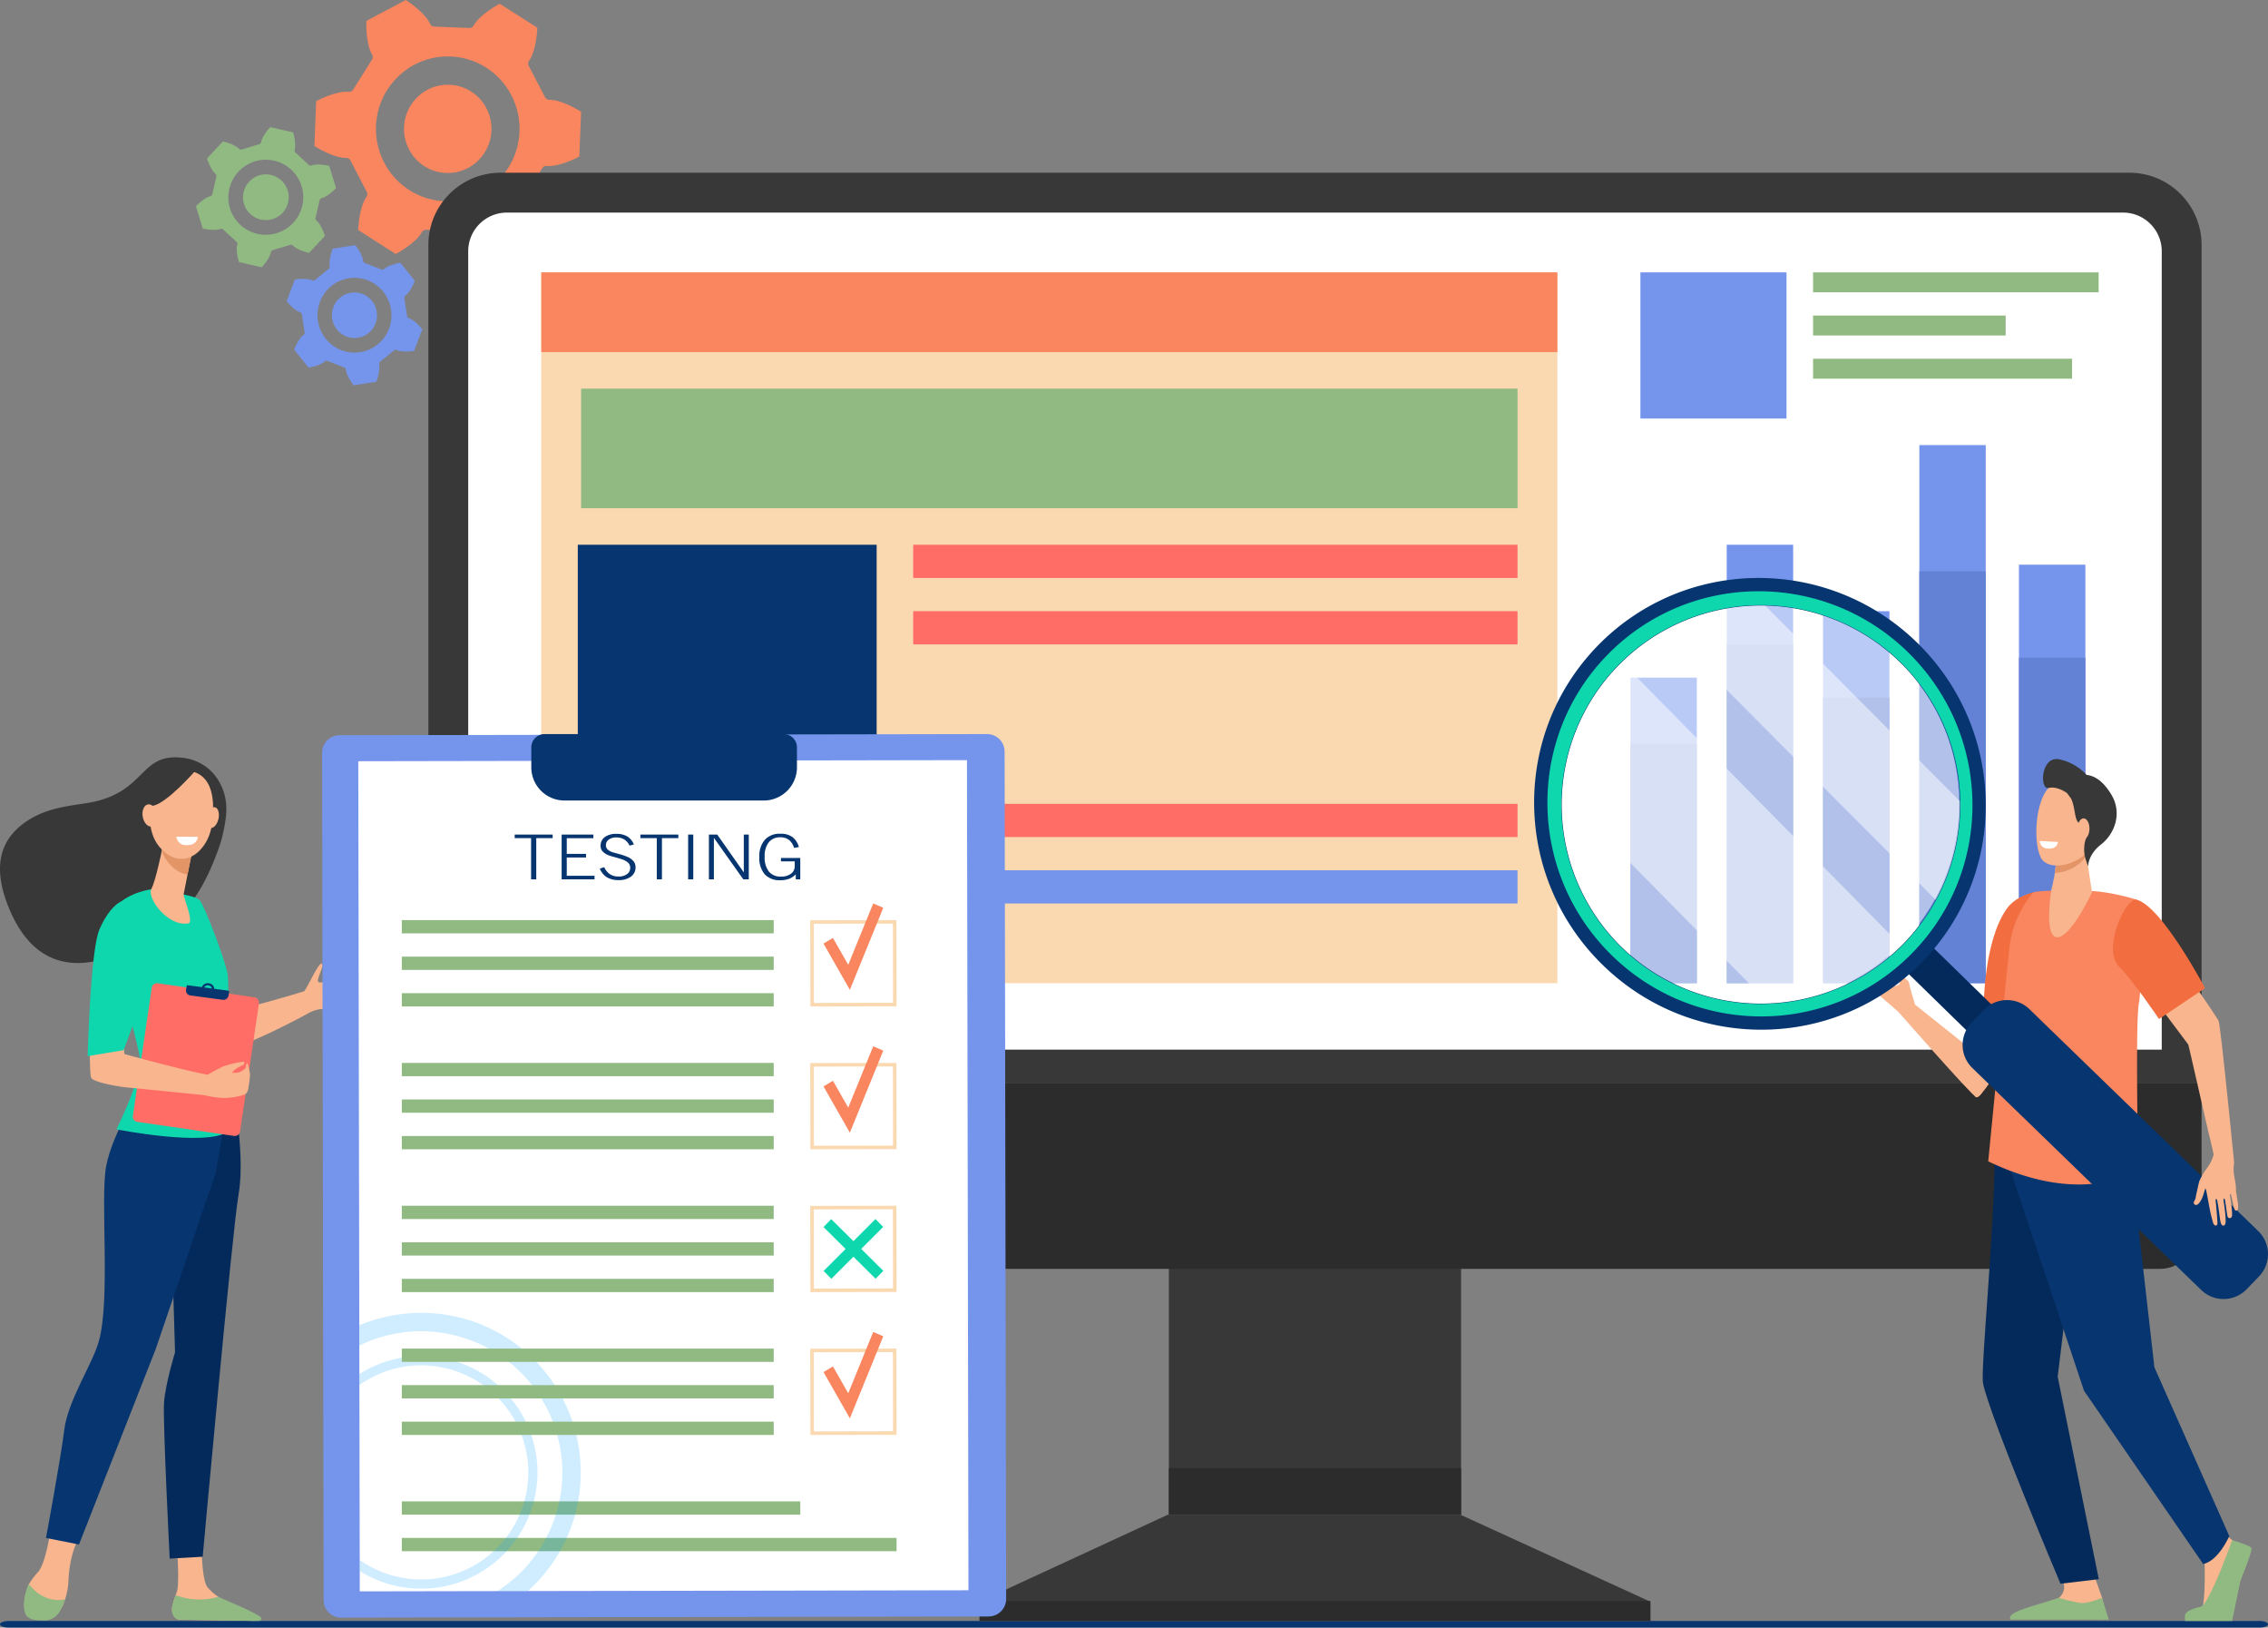 <svg xmlns="http://www.w3.org/2000/svg" width="683" height="490" viewBox="0 0 683 490">
  <rect x="0" y="0" width="683" height="490" fill="#808080" stroke="none"/>
  <g id="Group_19156" data-name="Group 19156" transform="translate(-960 -139)">
    <g id="Group_19157" data-name="Group 19157" transform="translate(1019 139)">
      <path id="Path_18609" data-name="Path 18609" d="M1833.707,1435.947a.77.77,0,0,1-.813.1c-1.314-.616-3.906-.485-5.213-.262l-2.481,6.5c.82,1.055,2.651,2.915,4.033,3.353a.784.784,0,0,1,.535.629l.836,5.414a.792.792,0,0,1-.32.764c-1.184.844-2.368,3.181-2.831,4.439l4.323,5.426c1.313-.191,3.82-.867,4.885-1.859a.77.77,0,0,1,.805-.155l5.05,1.974a.786.786,0,0,1,.494.663c.131,1.46,1.538,3.666,2.382,4.7l6.8-1.076c.493-1.246,1.168-3.781.852-5.213a.793.793,0,0,1,.27-.783l4.214-3.439a.77.77,0,0,1,.813-.1c1.314.616,3.905.485,5.213.262l2.481-6.5c-.82-1.055-2.652-2.914-4.034-3.353a.784.784,0,0,1-.535-.629l-.836-5.414a.79.79,0,0,1,.32-.764c1.184-.845,2.367-3.181,2.83-4.439l-4.323-5.426c-1.312.191-3.819.867-4.885,1.859a.77.77,0,0,1-.805.155l-5.049-1.974a.785.785,0,0,1-.493-.662c-.131-1.46-1.538-3.666-2.382-4.7l-6.8,1.076c-.492,1.246-1.167,3.782-.852,5.212a.792.792,0,0,1-.271.783Zm14.356,4.185a6.892,6.892,0,0,1,3.883,8.877,6.757,6.757,0,0,1-8.77,3.931,6.891,6.891,0,0,1-3.883-8.877A6.757,6.757,0,0,1,1848.063,1440.132Zm1.567-4.107a11.311,11.311,0,0,1,6.374,14.57,11.091,11.091,0,0,1-14.395,6.452,11.312,11.312,0,0,1-6.373-14.571A11.09,11.09,0,0,1,1849.63,1436.025Z" transform="translate(-1797.868 -1351.636)" fill="#7595ec"/>
      <path id="Path_18610" data-name="Path 18610" d="M1972.912,1274.133a.79.79,0,0,1-.59.589c-1.439.338-3.438,2.063-4.35,3.057l2.055,6.678c1.316.318,3.944.637,5.327.118a.8.8,0,0,1,.821.16l4.042,3.744a.786.786,0,0,1,.219.8c-.426,1.407.078,3.989.49,5.271l6.85,1.571c.935-.973,2.528-3.074,2.766-4.523a.789.789,0,0,1,.55-.626l5.285-1.605a.8.8,0,0,1,.809.213c1.014,1.069,3.517,1.927,4.84,2.214l4.794-5.107c-.38-1.29-1.416-3.712-2.561-4.641a.786.786,0,0,1-.271-.786l1.243-5.348a.791.791,0,0,1,.59-.589c1.439-.338,3.438-2.063,4.35-3.057l-2.055-6.678c-1.315-.318-3.944-.637-5.327-.118a.8.8,0,0,1-.821-.161l-4.042-3.744a.785.785,0,0,1-.219-.8c.425-1.407-.079-3.989-.49-5.271l-6.85-1.571c-.935.972-2.528,3.074-2.767,4.523a.79.79,0,0,1-.55.626l-5.285,1.6a.8.8,0,0,1-.809-.213c-1.014-1.069-3.518-1.927-4.84-2.213l-4.795,5.107c.38,1.291,1.417,3.712,2.561,4.641a.786.786,0,0,1,.271.787Zm14.136-5.687a6.881,6.881,0,1,1-4.6,8.587A6.932,6.932,0,0,1,1987.047,1268.446Zm-1.3-4.218a11.295,11.295,0,1,1-7.545,14.1A11.378,11.378,0,0,1,1985.749,1264.227Z" transform="translate(-1967.971 -1215.656)" fill="#91ba83"/>
      <path id="Path_18611" data-name="Path 18611" d="M1636.674,1066.238a1.51,1.51,0,0,1-1.317-.9c-1.144-2.592-5.1-5.743-7.29-7.1l-11.837,6.276c-.133,2.594.2,7.666,1.664,10.087a1.534,1.534,0,0,1-.011,1.606l-5.614,8.967a1.506,1.506,0,0,1-1.432.7c-2.8-.3-7.478,1.583-9.743,2.818l-.532,13.482c2.161,1.414,6.679,3.662,9.49,3.59a1.506,1.506,0,0,1,1.373.813l4.89,9.388a1.535,1.535,0,0,1-.115,1.6c-1.653,2.3-2.381,7.325-2.452,9.922l11.306,7.205c2.294-1.181,6.482-4,7.827-6.5a1.506,1.506,0,0,1,1.384-.793l10.5.422a1.509,1.509,0,0,1,1.317.9c1.144,2.592,5.1,5.743,7.291,7.1l11.837-6.276c.133-2.594-.2-7.666-1.663-10.088a1.533,1.533,0,0,1,.011-1.606l5.613-8.967a1.5,1.5,0,0,1,1.432-.7c2.8.3,7.477-1.582,9.742-2.819l.531-13.481c-2.161-1.413-6.678-3.661-9.49-3.591a1.507,1.507,0,0,1-1.373-.813l-4.889-9.388a1.534,1.534,0,0,1,.115-1.6c1.653-2.3,2.381-7.325,2.452-9.922l-11.306-7.205c-2.293,1.181-6.482,4-7.827,6.5a1.506,1.506,0,0,1-1.384.793Zm15.7,24.611a13.347,13.347,0,0,1-5.532,17.944,13.112,13.112,0,0,1-17.784-5.581,13.347,13.347,0,0,1,5.532-17.944A13.112,13.112,0,0,1,1652.378,1090.849Zm7.476-3.964a21.906,21.906,0,0,1-9.079,29.452,21.521,21.521,0,0,1-29.19-9.161,21.907,21.907,0,0,1,9.079-29.452A21.521,21.521,0,0,1,1659.854,1086.885Z" transform="translate(-1564.879 -1058.233)" fill="#f9865f"/>
    </g>
    <g id="Group_18970" data-name="Group 18970" transform="translate(960 627)">
      <path id="Path_18641" data-name="Path 18641" d="M1051.074,1667.811h-677.7c-1.387,0-2.6.4-2.689.933-.1.583,1.1,1.067,2.6,1.067h677.789c1.439,0,2.606-.448,2.606-1h0C1053.68,1668.259,1052.513,1667.811,1051.074,1667.811Z" transform="translate(-370.68 -1667.811)" fill="#073570"/>
    </g>
    <g id="Group_19147" data-name="Group 19147" transform="translate(0 -0.354)">
      <path id="Path_18953" data-name="Path 18953" d="M1157.695,1801.972s-1.268,8.847-3.45,11.7a22.563,22.563,0,0,0-2.948,3.9c-1.367,2.7-.611,6.709.4,8.919.518,1.135-.036,1.131,1.142,1.5a7.227,7.227,0,0,0,8.688-4.1,20.924,20.924,0,0,0,1.7-7.538c.373-8.033,2.857-12.117,2.857-12.117Z" transform="translate(-182.606 -1201.261)" fill="#f8b58e"/>
      <path id="Path_18954" data-name="Path 18954" d="M1290.428,1814.741s.783,9.976.148,13.218c-.34,1.736-2.236,5.309-1.366,6.943a4.375,4.375,0,0,0,1.863,2.042l22.532.365c1.227.02.416-.774-.574-1.506-1.62-1.2-2.927-1.99-8.1-4.507-.338-.164-1.566-.95-2.009-1.222a15.627,15.627,0,0,1-3.223-2.863c-1.618-1.811-1.759-10.6-1.759-10.6Z" transform="translate(-277.175 -1209.984)" fill="#f8b58e"/>
      <path id="Path_18955" data-name="Path 18955" d="M1302.722,1390.9s2.837,16.2.974,26.815-10.8,109.043-10.8,109.043l-9.937.564s-2.083-41.114-1.71-46.831,3.321-15.286,3.321-15.286l-.989-33.194,12.539-43.609Z" transform="translate(-271.858 -918.741)" fill="#042a5b"/>
      <path id="Path_18956" data-name="Path 18956" d="M1196.992,1377.614s-7.824,11.843-9.687,21.645,1.367,39.924-2.216,52.768c-1.94,6.953-9.292,17.69-10.41,26.676s-5.5,32.52-5.5,32.52l9.932,1.98,23.082-58.777L1220.3,1401.3l4.638-27.361Z" transform="translate(-195.326 -908.863)" fill="#073570"/>
      <path id="Path_18957" data-name="Path 18957" d="M1160.551,1855.694c-5.413.992-9.015-2.192-10.889-4.576-1.375,2.7-2.047,6.731-1.035,8.949.891,1.954,3.5,1.9,5.547,1.975a5.353,5.353,0,0,0,4.922-3.03A18.226,18.226,0,0,0,1160.551,1855.694Z" transform="translate(-180.956 -1234.833)" fill="#91ba83"/>
      <path id="Path_18958" data-name="Path 18958" d="M1302.809,1862.029a20.283,20.283,0,0,1-12.828-.507c-.636,1.811-1.478,4.084-1.031,5.394.547,1.6,1.326,1.967,2.014,1.985,5.443.144,19.938.339,24.088.394a.682.682,0,0,0,.527-1.121C1314.55,1866.938,1303.253,1862.3,1302.809,1862.029Z" transform="translate(-277.067 -1241.941)" fill="#91ba83"/>
      <path id="Path_18959" data-name="Path 18959" d="M1353.092,1276.676c.415-.883-3.962-2.084-4.1-3.035s5.727-.416,6.021-1.207c.542-1.459-6.39-.982-6.184-1.669s7.332-1.531,6.7-2.812-7.3,1.646-7.4.81,6.446-2.164,6.518-3.966c.039-.963-10.911,3.689-12.058,3.045s1.812-4.882.925-5.648-4.73,8.095-5.424,8.354-15.717,4.8-20.826,5.554c-.432-1.73-4.273-11.249-4.643-12.881-3,1.7-6.822-.346-9.892,1.167,1.545,5.45,5.016,23.4,6.4,24.209,4.222,2.461,26.437-9.274,30.109-11.351s5.553-1.087,7.947-1.615S1352.677,1277.559,1353.092,1276.676Z" transform="translate(-286.568 -832.755)" fill="#f8b58e"/>
      <path id="Path_18960" data-name="Path 18960" d="M1192.473,1090.262c1.117-5.08,2.212-10.192-.734-15.771a14.325,14.325,0,0,0-11.275-7.681c-13.514-1.6-10.626,11.013-29.515,13.744-5.869.849-11.322,1.665-16.222,4.584-8.849,5.271-12.189,13.726-6.32,27.5,14.369,33.729,48.751,4.419,54-1.546C1187.606,1105.171,1191.753,1093.531,1192.473,1090.262Z" transform="translate(-165.469 -699.315)" fill="#383838"/>
      <path id="Path_18961" data-name="Path 18961" d="M1244.285,1191.718s-6.824.774-10.905,5.215,6.6,40.13,7.34,45.781-7.1,21.291-7.1,21.291,26.647,5.3,33.574.722c0,0,.609-43.677-.133-47.713s-6.927-20.452-8.411-22.067S1244.285,1191.718,1244.285,1191.718Z" transform="translate(-238.556 -784.662)" fill="#0fd7ad"/>
      <path id="Path_18962" data-name="Path 18962" d="M1272.474,1147.8s-.053.3-.149.819c-.46,2.476-2.232,10.688-3.428,12.945-1.446,2.728,4.951,11.43,11.109,10.368,1.833-.316-1.55-8-1.387-8.809.311-1.557.733-3.681,1.165-5.859.244-1.229.49-2.474.722-3.645.658-3.328,1.2-6.049,1.2-6.049Z" transform="translate(-263.31 -754.583)" fill="#f8b58e"/>
      <path id="Path_18963" data-name="Path 18963" d="M1279.557,1148.623c.1-.516.15-.819.15-.819l9.227-.23s-.537,2.721-1.2,6.049c-.231,1.164-.476,2.4-.718,3.625a8.652,8.652,0,0,1-4.405-2.2,11.616,11.616,0,0,1-3.337-4.953C1279.391,1149.509,1279.485,1149.007,1279.557,1148.623Z" transform="translate(-270.543 -754.583)" fill="#e39567"/>
      <path id="Path_18964" data-name="Path 18964" d="M1277.6,1079.085a10.887,10.887,0,0,0-6.489,4.041c-2.726,3.519-5.664,14.4,1.108,20.316s13.462-.78,14.455-7.88S1287.469,1078.829,1277.6,1079.085Z" transform="translate(-262.891 -707.793)" fill="#f8b58e"/>
      <path id="Path_18965" data-name="Path 18965" d="M1325.189,1117.669c-.427,1.712-1.549,2.868-2.505,2.583s-1.385-1.9-.958-3.616,1.548-2.868,2.5-2.583S1325.616,1115.958,1325.189,1117.669Z" transform="translate(-299.429 -731.655)" fill="#f8b58e"/>
      <path id="Path_18966" data-name="Path 18966" d="M1273.175,1078.8s-8.843,10.152-13,10.63-4.7,5.977-4.7,5.977,1.486-12.67,5.6-15.113S1273.175,1078.8,1273.175,1078.8Z" transform="translate(-254.282 -707.479)" fill="#383838"/>
      <path id="Path_18967" data-name="Path 18967" d="M1265.229,1114.227c.338,1.837-.342,3.523-1.519,3.764s-2.4-1.053-2.743-2.891.342-3.522,1.518-3.764S1264.891,1112.389,1265.229,1114.227Z" transform="translate(-257.976 -729.809)" fill="#f8b58e"/>
      <path id="Path_18968" data-name="Path 18968" d="M1258.441,1283.085l29.115,4.232a1.592,1.592,0,0,1,1.353,1.8l-5.682,38.586a1.6,1.6,0,0,1-1.817,1.344l-29.115-4.231a1.593,1.593,0,0,1-1.352-1.805l5.682-38.586A1.6,1.6,0,0,1,1258.441,1283.085Z" transform="translate(-250.925 -847.715)" fill="#ff6d66"/>
      <path id="Union_360" data-name="Union 360" d="M-5524,7734.339l-9.625-1.292a1.5,1.5,0,0,1-1.354-1.667l4.909.659v0l-4.908-.659.186-1.159a.322.322,0,0,1,.369-.252l4.2.563a1.958,1.958,0,0,1,2.1-1.157,1.844,1.844,0,0,1,1.654,1.661l4.2.563a.306.306,0,0,1,.275.34l-.186,1.16.186-1.16-.186,1.159-4.907-.659h0l4.909.659a1.561,1.561,0,0,1-1.58,1.256A1.741,1.741,0,0,1-5524,7734.339Zm-4.351-2.068h.01l-.482-.065.01,0Zm1.17-1.331a1.2,1.2,0,0,0-1.044-.936,1.273,1.273,0,0,0-1.294.622Z" transform="translate(6551 -7294.001)" fill="#073570"/>
      <path id="Path_18972" data-name="Path 18972" d="M1299.556,1142.115l-6.43-.034a2.811,2.811,0,0,0,2.963,2.54C1299.536,1144.739,1299.556,1142.115,1299.556,1142.115Z" transform="translate(-280.004 -750.83)" fill="#fff"/>
      <path id="Path_18973" data-name="Path 18973" d="M1210.838,1313.885l10.354,1.058s-.169,8.787.009,9.8c0,0,17.7,4.908,25.1,6.24,0,0,3.369-1.91,4.732-2.517a33.044,33.044,0,0,1,5.837-1.376c.81-.106.534.782-.162,1.092s-2.5,1.158-3.007,2.2a5.621,5.621,0,0,0,2.235-.185c.773-.344,1.839-1.074,1.855-1.452s.193-1.29.447-1.241c.065.012.151.312.238.625.082.3.17.6.242.9.13.539.28,1.326.338,1.68a24.423,24.423,0,0,1-.431,3.823c-.126,1.443-.538,2.084-1.3,2.453a18.849,18.849,0,0,1-4.45.9c-3.522.364-6.759-.649-8.171-.808s-23.957-2.395-23.957-2.395-8.962-1.29-9.557-2.832S1210.838,1313.885,1210.838,1313.885Z" transform="translate(-223.758 -868.076)" fill="#f8b58e"/>
      <path id="Path_18974" data-name="Path 18974" d="M1218.473,1203.779s-3.268,1.549-6.141,8.242c-2.73,6.36-3.532,38.1-3.532,38.1l10.83-1.8,5.5-14.8a27.141,27.141,0,0,0-2.805-26.991C1220.805,1204.438,1219.4,1203.178,1218.473,1203.779Z" transform="translate(-222.397 -792.803)" fill="#0fd7ad"/>
    </g>
    <g id="Group_19155" data-name="Group 19155" transform="translate(572 -49.5)">
      <path id="Path_18998" data-name="Path 18998" d="M1180.159,1780.813l-56.72,26.2v5.8h202v-5.8l-57.232-26.2Z" transform="translate(-440.439 -1136.313)" fill="#383838"/>
      <rect id="Rectangle_5323" data-name="Rectangle 5323" width="88" height="108" transform="translate(740 536.5)" fill="#383838"/>
      <path id="Path_18999" data-name="Path 18999" d="M1109.253,896.692V644.4a21.734,21.734,0,0,0-21.763-21.705H597.019A21.734,21.734,0,0,0,575.256,644.4V896.692Z" transform="translate(-58.253 -382.191)" fill="#383838"/>
      <rect id="Rectangle_5324" data-name="Rectangle 5324" width="202" height="6" transform="translate(683 670.5)" fill="#2c2c2c"/>
      <rect id="Rectangle_5325" data-name="Rectangle 5325" width="88" height="14" transform="translate(740 630.5)" fill="#2c2c2c"/>
      <path id="Path_19000" data-name="Path 19000" d="M575.256,1527.43v40.679c0,8.461,5.573,15.321,12.449,15.321h509.1c6.875,0,12.448-6.86,12.448-15.321V1527.43Z" transform="translate(-58.253 -1012.929)" fill="#2c2c2c"/>
      <path id="Path_19001" data-name="Path 19001" d="M1126.421,910.869V670.288a11.661,11.661,0,0,0-11.889-11.419H628.31a11.661,11.661,0,0,0-11.889,11.419V910.869Z" transform="translate(-87.421 -406.369)" fill="#fff"/>
      <rect id="Rectangle_5326" data-name="Rectangle 5326" width="306" height="214" transform="translate(551 270.5)" fill="#fad8b0"/>
      <rect id="Rectangle_5327" data-name="Rectangle 5327" width="306" height="24" transform="translate(551 270.5)" fill="#f9865f"/>
      <rect id="Rectangle_5328" data-name="Rectangle 5328" width="20" height="162" transform="translate(966 322.5)" fill="#7595ec"/>
      <rect id="Rectangle_5329" data-name="Rectangle 5329" width="20" height="112" transform="translate(937 372.5)" fill="#7595ec"/>
      <rect id="Rectangle_5330" data-name="Rectangle 5330" width="20" height="126" transform="translate(996 358.5)" fill="#7595ec"/>
      <rect id="Rectangle_5331" data-name="Rectangle 5331" width="20" height="132" transform="translate(908 352.5)" fill="#7595ec"/>
      <rect id="Rectangle_5332" data-name="Rectangle 5332" width="20" height="92" transform="translate(879 392.5)" fill="#7595ec"/>
      <rect id="Rectangle_5333" data-name="Rectangle 5333" width="20" height="124" transform="translate(966 360.5)" fill="#6382d5"/>
      <rect id="Rectangle_5334" data-name="Rectangle 5334" width="20" height="86" transform="translate(937 398.5)" fill="#6382d5"/>
      <rect id="Rectangle_5335" data-name="Rectangle 5335" width="20" height="98" transform="translate(996 386.5)" fill="#6382d5"/>
      <rect id="Rectangle_5336" data-name="Rectangle 5336" width="20" height="102" transform="translate(908 382.5)" fill="#6382d5"/>
      <rect id="Rectangle_5337" data-name="Rectangle 5337" width="20" height="72" transform="translate(879 412.5)" fill="#6382d5"/>
      <rect id="Rectangle_5338" data-name="Rectangle 5338" width="282" height="36" transform="translate(563 305.5)" fill="#91ba83"/>
      <rect id="Rectangle_5339" data-name="Rectangle 5339" width="182" height="10" transform="translate(663 352.5)" fill="#ff6d66"/>
      <rect id="Rectangle_5355" data-name="Rectangle 5355" width="182" height="10" transform="translate(663 430.5)" fill="#ff6d66"/>
      <rect id="Rectangle_5353" data-name="Rectangle 5353" width="182" height="10" transform="translate(663 372.5)" fill="#ff6d66"/>
      <rect id="Rectangle_5354" data-name="Rectangle 5354" width="182" height="10" transform="translate(663 450.5)" fill="#7595ec"/>
      <rect id="Rectangle_5340" data-name="Rectangle 5340" width="90" height="108" transform="translate(562 352.5)" fill="#073570"/>
      <rect id="Rectangle_5344" data-name="Rectangle 5344" width="44" height="44" transform="translate(882 270.5)" fill="#7595ec"/>
      <rect id="Rectangle_5345" data-name="Rectangle 5345" width="86" height="6" transform="translate(934 270.5)" fill="#91ba83"/>
      <rect id="Rectangle_5346" data-name="Rectangle 5346" width="58" height="6" transform="translate(934 283.5)" fill="#91ba83"/>
      <rect id="Rectangle_5347" data-name="Rectangle 5347" width="78" height="6" transform="translate(934 296.5)" fill="#91ba83"/>
    </g>
    <g id="Group_19154" data-name="Group 19154" transform="translate(844)">
      <path id="Path_18929" data-name="Path 18929" d="M2197.813,1204c-1.742-1.417-15.219,4.5-15.048,6.555s-9.4,22.014-9.4,22.014l-16.545-13.193-.007,0c-.146-.477-1.715-5.608-1.791-6.526-.08-.963-2.876-2.647-4.175-2.4s1.111,1.877,1.269,2.176c.431.813-1.234,1.119-1.234,1.119s-4.725-1.515-4.827-3.058-3.332,2.7-2.953,3.288,8.091,6.8,9.2,8.148c0,0,21.4,24.466,22.926,25.106,1.337.562,6.1-7.87,10.608-13.467S2203.258,1208.431,2197.813,1204Z" transform="translate(-1464.098 -777.921)" fill="#f8b58e"/>
      <path id="Path_18930" data-name="Path 18930" d="M2472.1,1797.384s2.941,2.869,3.007,3.922.261,12.335-.94,13.389-4.727,1.8-3.594,2.985c.856.9,7.449.7,11.818.464,1.275-.07,2.875-10.246,3.38-11.742.734-2.172,2.518-7.065,1.851-8.579a12.721,12.721,0,0,0-4.071-3.669,20.022,20.022,0,0,1-4.509-4.8Z" transform="translate(-1695.205 -1191.403)" fill="#f8b58e"/>
      <path id="Path_18931" data-name="Path 18931" d="M2346.04,1839.039s2.632,7.435,2.635,7.454c.2,1.178.966,4.088.966,5.159,0,4.023-18.142-3.415-14.076-5.2a4.3,4.3,0,0,0,1.644-2.819c.187-2.109-1.528-4.755-1.528-4.755Z" transform="translate(-1599.606 -1226.376)" fill="#f8b58e"/>
      <path id="Path_18932" data-name="Path 18932" d="M2264.051,1368.321s-1.323,13.328-1.323,13.527c0,21.56-4.274,63.675-3.461,67.728,1.983,9.887,23.324,60.323,23.324,60.323l11.534-1.379-12.381-60.948,2.881-23.744,7.827-48.045Z" transform="translate(-1546.078 -894.103)" fill="#042a5b"/>
      <path id="Path_18933" data-name="Path 18933" d="M2322.512,1384.68l2.188,12.632,5.921,51.99,22.551,50.812s-3.172,7.394-7.852,8.432l-35.891-52.169-22.295-66.754.783-14.83Z" transform="translate(-1565.829 -898.673)" fill="#073570"/>
      <path id="Path_18934" data-name="Path 18934" d="M2260.139,1176.505l15.994,1.633s.734-13.112.734-19.367c0-7.588-.646-17.362-1.563-17.151-2.572.59-6.035,2.01-8.1,4.843C2260.071,1156.268,2260.139,1176.505,2260.139,1176.505Z" transform="translate(-1546.766 -734.021)" fill="#f26d3f"/>
      <path id="Path_18935" data-name="Path 18935" d="M2271.3,1156.22c-.335,2.314-6.483,65.211-6.483,65.211,29.121,14.065,45.191,2.505,45.191,2.505s-.953-44.167.189-50.178c.756-3.977,1.7-30.406-.88-31.147a64.547,64.547,0,0,0-11.233-2.388c-3.529-.366-17.236-.578-19.688.245A31.23,31.23,0,0,0,2271.3,1156.22Z" transform="translate(-1550.068 -732.809)" fill="#f9865f"/>
      <path id="Path_18936" data-name="Path 18936" d="M2480.573,1805.449s-6.778,19.084-9.431,20.006c-.7.244-4.085.865-4.723,2.36a6.468,6.468,0,0,0,0,1.955h14.128s1.787-8.409,2.493-12.1c0,0,3.739-9.027,3.324-9.847S2480.573,1805.449,2480.573,1805.449Z" transform="translate(-1692.365 -1202.77)" fill="#91ba83"/>
      <path id="Path_18937" data-name="Path 18937" d="M2316.895,1871.088l-2.078-6.563s-4.363,1.846-6.545,1.538a66.164,66.164,0,0,1-6.44-1.538c-8.708,2.866-15.841,4.257-14.544,6.563h29.606Z" transform="translate(-1565.829 -1244.484)" fill="#91ba83"/>
      <g id="Group_19122" data-name="Group 19122" transform="translate(709.18 452.911)">
        <path id="Path_18938" data-name="Path 18938" d="M2247.818,1312.222a3.737,3.737,0,0,1-.44-.326c.518-6.162.424-12.133-1.51-14.152.047-.1.47-1,.911-1.927,2.241,1.734,3.306,6.339,2.888,13.815a12.732,12.732,0,0,1-.3,1.548C2248.723,1311.894,2248.134,1312.355,2247.818,1312.222Z" transform="translate(-2245.869 -1295.817)" fill="#f8b58e"/>
      </g>
      <path id="Path_18939" data-name="Path 18939" d="M2338.253,1097.869l1.877,12.372s-6.855,14.731-10.948,13.454c-3.434-1.072-1.321-14.107-1.321-14.107s1.872-7,1.311-10.5S2338.253,1097.869,2338.253,1097.869Z" transform="translate(-1594.132 -702.611)" fill="#f8b58e"/>
      <path id="Path_18940" data-name="Path 18940" d="M2333.289,1099.085c-.561-3.5,9.082-1.217,9.082-1.217l.155,1.026a5.7,5.7,0,0,1-1.046,1.724,12.7,12.7,0,0,1-8.431,3.816A19.108,19.108,0,0,0,2333.289,1099.085Z" transform="translate(-1598.25 -702.611)" fill="#e39567"/>
      <path id="Path_18941" data-name="Path 18941" d="M2330.587,1030.783c.273-.1,2.185,14.091-1.444,18s-10.7,5.182-13.233,2.107c-2.8-3.4-2.664-18.652,2.977-22.669S2330.587,1030.783,2330.587,1030.783Z" transform="translate(-1584.884 -653.029)" fill="#f8b58e"/>
      <path id="Path_18942" data-name="Path 18942" d="M2325.875,1005.3a15.668,15.668,0,0,1,8.222,4.689c1.98.234,4.671,1.328,7.45,5.929,3.417,5.657.893,11.925-3.084,15s-3.922,6.627-3.922,6.627l-.629-1.837a10.276,10.276,0,0,1-.5-4.328,8.45,8.45,0,0,1,.643-2.6c.957-2.054-2.055-3.418-2.9-5.127-.65-1.316-.682-4.325-1.706-6.5l-1.223-1.66s-2.822-2.2-5.583-1.577S2320.281,1004.156,2325.875,1005.3Z" transform="translate(-1589.724 -637.7)" fill="#383838"/>
      <path id="Path_18943" data-name="Path 18943" d="M2356.252,1069.09c-.029,1.731.758,3.149,1.758,3.165s1.833-1.372,1.862-3.1-.758-3.149-1.758-3.166S2356.281,1067.358,2356.252,1069.09Z" transform="translate(-1614.633 -680.615)" fill="#f8b58e"/>
      <path id="Path_18944" data-name="Path 18944" d="M2323.063,1089.48l-5.469-.283a2.394,2.394,0,0,0,2.42,2.278C2322.942,1091.711,2323.063,1089.48,2323.063,1089.48Z" transform="translate(-1587.336 -697.006)" fill="#fff"/>
      <g id="Group_19124" data-name="Group 19124" transform="translate(561.763 296.642)">
        <path id="Path_18945" data-name="Path 18945" d="M2174.377,1190.493q1.927-1.973,3.6-4.058l23.871,23.311c1.467,1.433.962,4.329-1.128,6.469s-4.974,2.714-6.441,1.282l-23.871-23.311Q2172.444,1192.465,2174.377,1190.493Z" transform="translate(-2045.165 -1062.311)" fill="#042a5b"/>
        <circle id="Ellipse_753" data-name="Ellipse 753" cx="60" cy="60" r="60" transform="translate(24.237 24.358)" fill="#fff" opacity="0.5"/>
        <path id="Path_18946" data-name="Path 18946" d="M1933.921,990.084a60.394,60.394,0,0,1-38.467,18.8l-65.533-66.53c.013-.125.022-.251.036-.376a60.674,60.674,0,0,1,19.061-38.094Z" transform="translate(-1806.683 -862.529)" fill="#fff" opacity="0.5"/>
        <path id="Path_18947" data-name="Path 18947" d="M1963.367,848.938l60.74,60.991c-.029,1.846-.139,3.705-.343,5.576a59.789,59.789,0,0,1-7.628,23.433l-82.029-82.369A60.564,60.564,0,0,1,1963.367,848.938Z" transform="translate(-1878.87 -825.58)" fill="#fff" opacity="0.5"/>
        <path id="Path_18948" data-name="Path 18948" d="M1823.153,938.853c26.949,26.323,70,25.946,96.156-.841s25.513-69.84-1.436-96.163-70-25.946-96.156.84S1796.2,912.53,1823.153,938.853Zm5.468-5.6a59.964,59.964,0,1,1,85.055-.744A60.16,60.16,0,0,1,1828.621,933.253Z" transform="translate(-1786.276 -805.993)" fill="#073570"/>
        <path id="Path_18949" data-name="Path 18949" d="M1836.039,946.1c25.364,24.775,65.882,24.42,90.5-.791s24.013-65.732-1.351-90.506-65.882-24.42-90.5.791S1810.675,921.324,1836.039,946.1Zm2.6-2.661a60.083,60.083,0,1,1,85.223-.745A60.28,60.28,0,0,1,1838.638,943.437Z" transform="translate(-1796.376 -816.092)" fill="#0fd7ad"/>
        <path id="Path_18950" data-name="Path 18950" d="M2324.105,1339.192l3.71-3.848a9.672,9.672,0,0,0-.25-13.675l-68.917-66.817a9.672,9.672,0,0,0-13.675.25l-3.71,3.848a9.671,9.671,0,0,0,.25,13.675l68.917,66.817A9.671,9.671,0,0,0,2324.105,1339.192Z" transform="translate(-2093.287 -1108.709)" fill="#073570"/>
      </g>
      <path id="Path_18951" data-name="Path 18951" d="M2446.118,1257.428a1.743,1.743,0,0,0,.007-.405c-.429-4.356-4.046-40.932-4.655-42.487-.55-1.4-16.77-24.6-16.77-24.6l-7.972,10.861,15.6,20.807c.35,1.322,5.977,26.013,5.977,26.013s1.154,4.5,1.671,7.2c-.236.649-.467,1.263-.672,1.766a16.2,16.2,0,0,1-1.681,2.7,18.5,18.5,0,0,0-1.992,3.523c-.165.635-.463,1.955-.632,2.752s-.4,1.724-.438,2.157a4.159,4.159,0,0,1-.5,1.158.7.7,0,0,0,.821,1c.567-.188,1.008-.922,1.28-1.379.768-1.29,1.177-3.646,1.368-3.521s.864,4.122.97,4.574a49.157,49.157,0,0,0,1.369,5.942c.455.848,1.058.706,1.218.175.137-.457-.5-6.951-.5-6.951s-.08-.828.283-.57.956,6.154,1.208,7.017.827,1.32,1.316.627c.594-.843-.427-7.1-.427-7.1s-.115-.786.221-.713.757,5.1,1.018,5.532a.662.662,0,0,0,1.235-.134c.371-.853-.589-6.427-.589-6.427s.047-.444.257-.3.874,4.4,1.307,4.8a.46.46,0,0,0,.667.01c.795-.542-.424-4.592-.412-6.606s-.922-4.276-.643-6.674C2446.038,1258.029,2446.087,1257.66,2446.118,1257.428Z" transform="translate(-1657.338 -768.139)" fill="#f8b58e"/>
      <path id="Path_18952" data-name="Path 18952" d="M2420.371,1175.891l-13.855,9.3s-7.809-11.62-12-15.757c-5.251-5.183,1.913-21.058,5.3-20.16C2407.378,1151.284,2420.371,1175.891,2420.371,1175.891Z" transform="translate(-1640.335 -739.403)" fill="#f26d3f"/>
    </g>
    <g id="Group_19153" data-name="Group 19153" transform="translate(457)">
      <path id="Path_18975" data-name="Path 18975" d="M-195.433,1118.422-.5,1118.073a5.283,5.283,0,0,1,5.31,5.255l.463,255.122a5.282,5.282,0,0,1-5.291,5.274l-194.936.349a5.283,5.283,0,0,1-5.31-5.255l-.462-255.121A5.283,5.283,0,0,1-195.433,1118.422Z" transform="translate(800.724 -758.073)" fill="#7595ec"/>
      <rect id="Rectangle_5308" data-name="Rectangle 5308" width="183.301" height="249.921" transform="translate(610.894 368.171) rotate(-0.103)" fill="#fff"/>
      <path id="Union_358" data-name="Union 358" d="M-5520,7764a10,10,0,0,1-10-10v-6a4,4,0,0,1,4-4h24.378a12.03,12.03,0,0,1-.378-2.979A12,12,0,0,1-5490.022,7729,12,12,0,0,1-5478,7740.979a12.022,12.022,0,0,1-.378,3.022H-5454a4,4,0,0,1,4,4v6a10,10,0,0,1-10,10Zm37.088-20a7.661,7.661,0,0,0,.607-3.014,7.7,7.7,0,0,0-7.71-7.683,7.7,7.7,0,0,0-7.681,7.71,7.671,7.671,0,0,0,.607,2.987Z" transform="translate(6193 -7384)" fill="#073570"/>
      <path id="Path_18979" data-name="Path 18979" d="M-22.343,1102.746h0a2.034,2.034,0,0,0-1.686.9A2.034,2.034,0,0,1-22.343,1102.746Z" transform="translate(685.602 -747.664)" fill="#9bc1f9"/>
      <path id="Path_18980" data-name="Path 18980" d="M-24.764,1106.189a2.011,2.011,0,0,1,.154-.365A2.011,2.011,0,0,0-24.764,1106.189Z" transform="translate(686.082 -749.674)" fill="#9bc1f9"/>
      <g id="Group_19148" data-name="Group 19148">
        <g id="Group_19128" data-name="Group 19128" transform="translate(747 416)">
          <path id="Path_18981" data-name="Path 18981" d="M248.281,1302.785l-25.953.047-.047-25.953,25.953-.047Zm-24.894-1.016,23.832-.043-.043-23.832-23.832.043Z" transform="translate(-222.281 -1276.832)" fill="#fad8b0"/>
        </g>
        <rect id="Rectangle_5309" data-name="Rectangle 5309" width="112" height="4" transform="translate(624.004 416)" fill="#91ba83"/>
        <rect id="Rectangle_5349" data-name="Rectangle 5349" width="112" height="4" transform="translate(624.004 438)" fill="#91ba83"/>
        <rect id="Rectangle_5350" data-name="Rectangle 5350" width="112" height="4" transform="translate(624.004 427)" fill="#91ba83"/>
        <g id="Group_19132" data-name="Group 19132" transform="translate(751 411)">
          <path id="Path_18985" data-name="Path 18985" d="M244.2,1290.992l-7.936-13.933,2.84-1.693,4.606,8.087,7.52-18.461,3.034,1.294Z" transform="translate(-236.267 -1264.992)" fill="#f9865f"/>
        </g>
      </g>
      <g id="Group_19149" data-name="Group 19149" transform="translate(0 43)">
        <g id="Group_19128-2" data-name="Group 19128" transform="translate(747 416)">
          <path id="Path_18981-2" data-name="Path 18981" d="M248.281,1302.785l-25.953.047-.047-25.953,25.953-.047Zm-24.894-1.016,23.832-.043-.043-23.832-23.832.043Z" transform="translate(-222.281 -1276.832)" fill="#fad8b0"/>
        </g>
        <rect id="Rectangle_5309-2" data-name="Rectangle 5309" width="112" height="4" transform="translate(624.004 416)" fill="#91ba83"/>
        <rect id="Rectangle_5349-2" data-name="Rectangle 5349" width="112" height="4" transform="translate(624.004 438)" fill="#91ba83"/>
        <rect id="Rectangle_5350-2" data-name="Rectangle 5350" width="112" height="4" transform="translate(624.004 427)" fill="#91ba83"/>
        <g id="Group_19132-2" data-name="Group 19132" transform="translate(751 411)">
          <path id="Path_18985-2" data-name="Path 18985" d="M244.2,1290.992l-7.936-13.933,2.84-1.693,4.606,8.087,7.52-18.461,3.034,1.294Z" transform="translate(-236.267 -1264.992)" fill="#f9865f"/>
        </g>
      </g>
      <g id="Group_19152" data-name="Group 19152">
        <rect id="Rectangle_5351" data-name="Rectangle 5351" width="120" height="4" transform="translate(624.004 591)" fill="#91ba83"/>
        <rect id="Rectangle_5352" data-name="Rectangle 5352" width="148.996" height="4" transform="translate(624.004 602)" fill="#91ba83"/>
      </g>
      <g id="Group_19151" data-name="Group 19151">
        <g id="Group_19130" data-name="Group 19130" transform="translate(747 502)">
          <path id="Path_18983" data-name="Path 18983" d="M248.731,1552.6l-25.953.047-.047-25.953,25.953-.047Zm-24.894-1.016,23.832-.043-.043-23.832-23.832.043Z" transform="translate(-222.731 -1526.65)" fill="#fad8b0"/>
        </g>
        <rect id="Rectangle_5309-3" data-name="Rectangle 5309" width="112" height="4" transform="translate(624.004 502)" fill="#91ba83"/>
        <rect id="Rectangle_5349-3" data-name="Rectangle 5349" width="112" height="4" transform="translate(624.004 524)" fill="#91ba83"/>
        <rect id="Rectangle_5350-3" data-name="Rectangle 5350" width="112" height="4" transform="translate(624.004 513)" fill="#91ba83"/>
        <path id="Path_18988" data-name="Path 18988" d="M252.349,1540.905l-2.331-2.374-6.65,6.651-6.674-6.627-2.322,2.382,6.644,6.6-6.62,6.622,2.331,2.374,6.65-6.651,6.674,6.627,2.322-2.382-6.644-6.6Z" transform="translate(516.627 -1032.531)" fill="#0fd7ad"/>
      </g>
      <path id="Path_18989" data-name="Path 18989" d="M-150.578,1618.92a47.935,47.935,0,0,0-18.573,3.748l.011,6.108a42.225,42.225,0,0,1,18.572-4.318,42.532,42.532,0,0,1,42.56,42.407,42.488,42.488,0,0,1-19.542,35.819l9.146-.016q.985-.887,1.93-1.831a47.706,47.706,0,0,0,14-33.981,47.7,47.7,0,0,0-14.126-33.931A47.705,47.705,0,0,0-150.578,1618.92Z" transform="translate(780.35 -1084.668)" fill="#17a9fe" opacity="0.2" style="mix-blend-mode: multiply;isolation: isolate"/>
      <path id="Path_18990" data-name="Path 18990" d="M-150.5,1656.427a34.791,34.791,0,0,0-18.57,5.385l.006,3.326A32.054,32.054,0,0,1-150.5,1659.2a32.271,32.271,0,0,1,32.291,32.176,32.27,32.27,0,0,1-32.176,32.291,32.054,32.054,0,0,1-18.591-5.875l.006,3.325a34.787,34.787,0,0,0,18.59,5.318,35.042,35.042,0,0,0,34.939-35.065A35.042,35.042,0,0,0-150.5,1656.427Z" transform="translate(780.301 -1109.155)" fill="#17a9fe" opacity="0.2" style="mix-blend-mode: multiply;isolation: isolate"/>
      <path id="Union_359" data-name="Union 359" d="M-5454.708,7741.208a7.483,7.483,0,0,1-1.621-5.191,7.454,7.454,0,0,1,1.656-5.189,6,6,0,0,1,4.688-1.829,6.009,6.009,0,0,1,3.584.966,5.65,5.65,0,0,1,1.983,3.044l-1.454.248a4.84,4.84,0,0,0-1.55-2.406,4.124,4.124,0,0,0-2.587-.776,4.239,4.239,0,0,0-3.482,1.509,6.614,6.614,0,0,0-1.228,4.279,6.987,6.987,0,0,0,1.246,4.51,4.5,4.5,0,0,0,3.7,1.522,4.777,4.777,0,0,0,2.975-.86,2.725,2.725,0,0,0,1.128-2.274v-1.439h-4.147v-1.013H-5444v6.426h-1.365v-1.513a5.286,5.286,0,0,1-1.972,1.335,7.325,7.325,0,0,1-2.649.442A6.057,6.057,0,0,1-5454.708,7741.208Zm-47.5.917a5.686,5.686,0,0,1-2.171-2.618l1.342-.445a4.975,4.975,0,0,0,1.729,2.128,4.636,4.636,0,0,0,2.587.688,4.158,4.158,0,0,0,2.543-.719,2.256,2.256,0,0,0,.962-1.9,2.053,2.053,0,0,0-.63-1.545,5.764,5.764,0,0,0-2.142-1.107q-.821-.264-2.18-.637a13.327,13.327,0,0,1-1.741-.558,4.74,4.74,0,0,1-1.714-1.2,2.464,2.464,0,0,1-.507-1.578,3.123,3.123,0,0,1,1.272-2.637,5.706,5.706,0,0,1,3.507-.961,6.193,6.193,0,0,1,3.273.787,4.955,4.955,0,0,1,1.967,2.419l-1.308.338a4.383,4.383,0,0,0-1.594-1.86,4.513,4.513,0,0,0-2.406-.6,3.647,3.647,0,0,0-2.25.646,2.015,2.015,0,0,0-.862,1.686,1.769,1.769,0,0,0,.557,1.321,4.1,4.1,0,0,0,1.731.874q.451.138,1.307.374a18.094,18.094,0,0,1,3.167,1.067,4.711,4.711,0,0,1,1.652,1.315,2.839,2.839,0,0,1,.511,1.692,3.353,3.353,0,0,1-1.38,2.816,6.035,6.035,0,0,1-3.736,1.047A6.6,6.6,0,0,1-5502.21,7742.125Zm41.056.61-8.86-12.5v12.5h-1.5v-13.479H-5469l7.993,11.374v-11.374h1.5v13.479Zm-16.615,0v-13.479h1.544v13.479Zm-9.445,0v-12.4h-4.937v-1.083h11.428v1.083h-4.937v12.4Zm-28.652,0v-13.479h9.557v1.083h-8.013v4.723h5.8v1.084h-5.8v5.5h8.363v1.084Zm-9.2,0v-12.4H-5530v-1.083h11.429v1.083h-4.937v12.4Z" transform="translate(6188 -7338.999)" fill="#073570"/>
      <g id="Group_19150" data-name="Group 19150" transform="translate(0 129)">
        <g id="Group_19128-3" data-name="Group 19128" transform="translate(747 416)">
          <path id="Path_18981-3" data-name="Path 18981" d="M248.281,1302.785l-25.953.047-.047-25.953,25.953-.047Zm-24.894-1.016,23.832-.043-.043-23.832-23.832.043Z" transform="translate(-222.281 -1276.832)" fill="#fad8b0"/>
        </g>
        <rect id="Rectangle_5309-4" data-name="Rectangle 5309" width="112" height="4" transform="translate(624.004 416)" fill="#91ba83"/>
        <rect id="Rectangle_5349-4" data-name="Rectangle 5349" width="112" height="4" transform="translate(624.004 438)" fill="#91ba83"/>
        <rect id="Rectangle_5350-4" data-name="Rectangle 5350" width="112" height="4" transform="translate(624.004 427)" fill="#91ba83"/>
        <g id="Group_19132-3" data-name="Group 19132" transform="translate(751 411)">
          <path id="Path_18985-3" data-name="Path 18985" d="M244.2,1290.992l-7.936-13.933,2.84-1.693,4.606,8.087,7.52-18.461,3.034,1.294Z" transform="translate(-236.267 -1264.992)" fill="#f9865f"/>
        </g>
      </g>
    </g>
  </g>
</svg>
